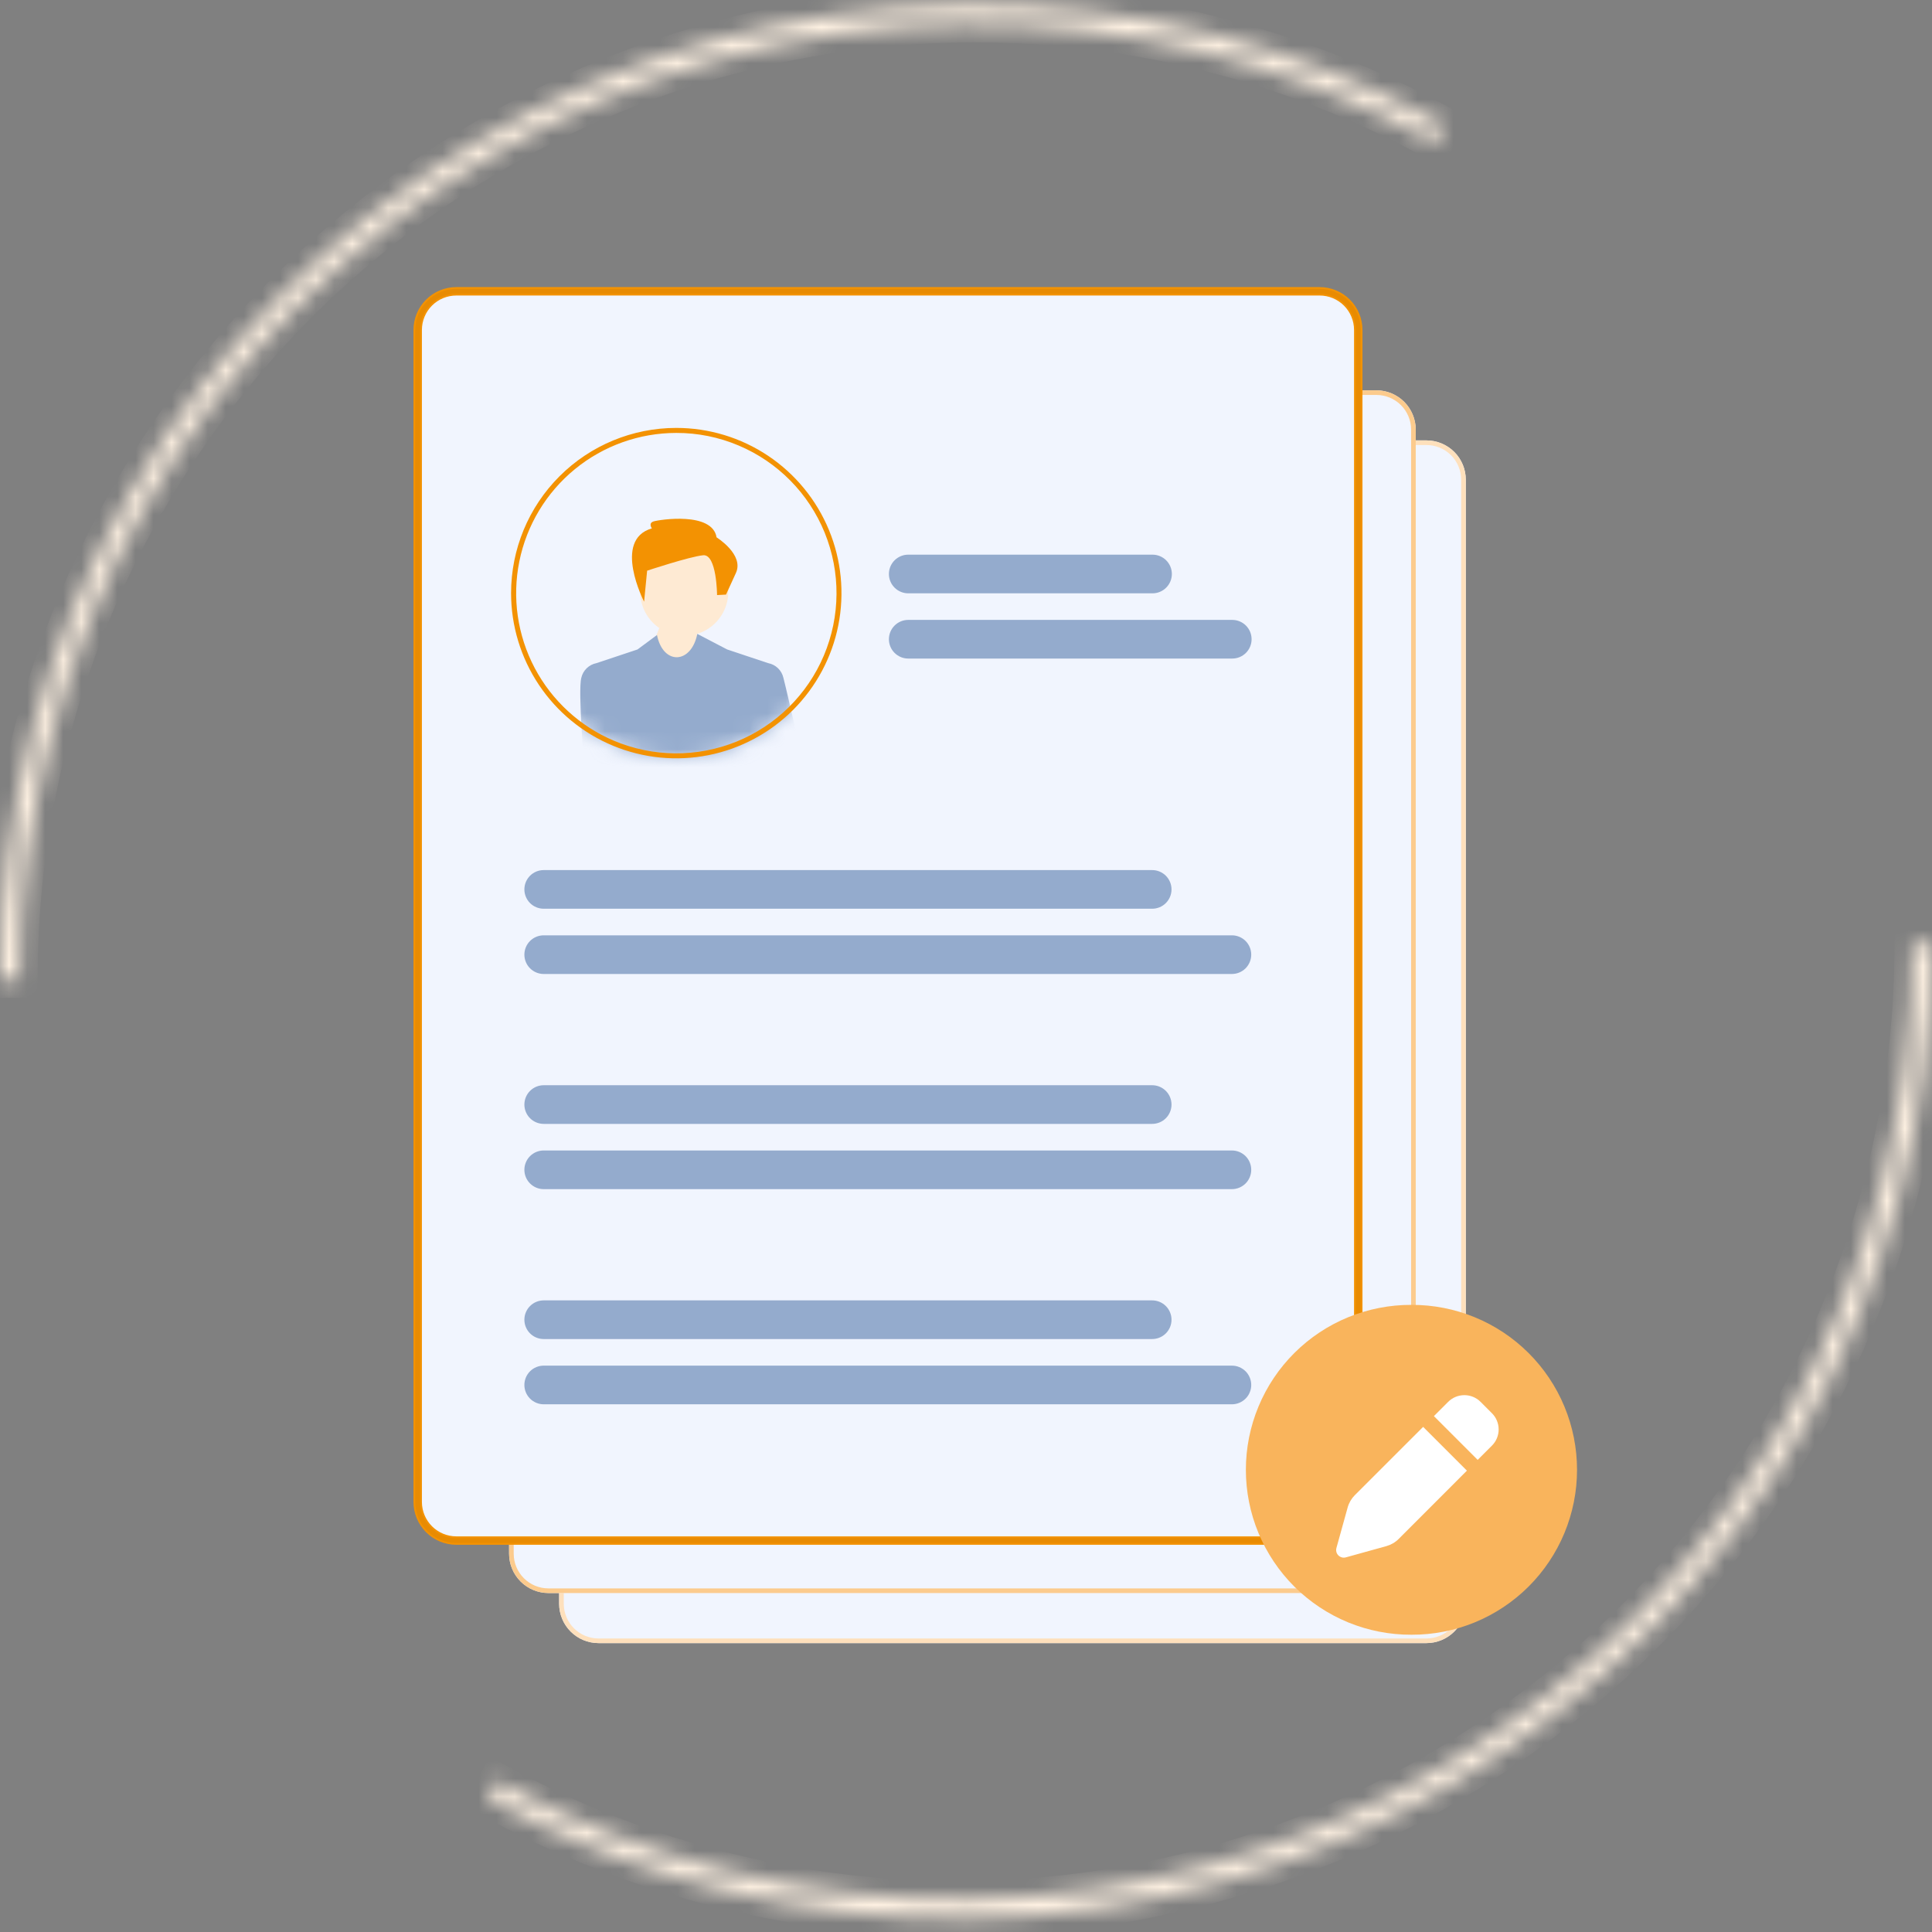 <svg width="107" height="107" viewBox="0 0 107 107" fill="none" xmlns="http://www.w3.org/2000/svg">
<rect x="0" y="0" width="107" height="107" fill="#808080" stroke="none"/>
<path d="M79.003 91H33.145C32.567 90.999 32.014 90.77 31.606 90.362C31.197 89.953 30.968 89.4 30.967 88.823V26.568C30.968 25.991 31.197 25.437 31.606 25.029C32.014 24.621 32.567 24.391 33.145 24.391H79.003C79.58 24.391 80.133 24.621 80.542 25.029C80.95 25.437 81.18 25.991 81.18 26.568V88.822C81.18 89.4 80.95 89.953 80.542 90.361C80.133 90.77 79.58 90.999 79.003 91V91Z" fill="#F1F5FE"/>
<path d="M79.003 91H33.145C32.567 90.999 32.014 90.77 31.606 90.362C31.197 89.953 30.968 89.4 30.967 88.823V26.568C30.968 25.991 31.197 25.437 31.606 25.029C32.014 24.621 32.567 24.391 33.145 24.391H79.003C79.58 24.391 80.133 24.621 80.542 25.029C80.95 25.437 81.18 25.991 81.18 26.568V88.822C81.18 89.4 80.95 89.953 80.542 90.361C80.133 90.77 79.58 90.999 79.003 91V91ZM33.145 24.647C32.635 24.647 32.147 24.85 31.787 25.21C31.426 25.57 31.224 26.059 31.223 26.568V88.822C31.224 89.332 31.426 89.82 31.787 90.18C32.147 90.54 32.635 90.743 33.145 90.744H79.003C79.512 90.743 80 90.54 80.361 90.18C80.721 89.82 80.923 89.332 80.924 88.822V26.568C80.923 26.059 80.721 25.57 80.361 25.21C80 24.85 79.512 24.647 79.003 24.647H33.145Z" fill="#FEE0BC"/>
<path d="M76.23 88.227H30.372C29.795 88.226 29.241 87.996 28.833 87.588C28.425 87.18 28.195 86.626 28.195 86.049V23.795C28.195 23.217 28.425 22.664 28.833 22.256C29.241 21.848 29.795 21.618 30.372 21.617H76.23C76.808 21.618 77.361 21.848 77.769 22.256C78.177 22.664 78.407 23.217 78.408 23.795V86.049C78.407 86.626 78.177 87.18 77.769 87.588C77.361 87.996 76.808 88.226 76.23 88.226V88.227Z" fill="#F1F5FE"/>
<path d="M76.23 88.227H30.372C29.795 88.226 29.241 87.996 28.833 87.588C28.425 87.18 28.195 86.626 28.195 86.049V23.795C28.195 23.217 28.425 22.664 28.833 22.256C29.241 21.848 29.795 21.618 30.372 21.617H76.23C76.808 21.618 77.361 21.848 77.769 22.256C78.177 22.664 78.407 23.217 78.408 23.795V86.049C78.407 86.626 78.177 87.18 77.769 87.588C77.361 87.996 76.808 88.226 76.23 88.226V88.227ZM30.372 21.873C29.863 21.874 29.375 22.077 29.014 22.437C28.654 22.797 28.451 23.285 28.451 23.795V86.049C28.451 86.558 28.654 87.047 29.014 87.407C29.375 87.767 29.863 87.97 30.372 87.97H76.23C76.74 87.97 77.228 87.767 77.588 87.407C77.948 87.047 78.151 86.558 78.152 86.049V23.795C78.151 23.285 77.948 22.797 77.588 22.437C77.228 22.077 76.74 21.874 76.23 21.873H30.372Z" fill="#FCCB8D"/>
<path d="M73.088 85.455H25.271C24.669 85.454 24.091 85.214 23.666 84.789C23.24 84.363 23.001 83.786 23 83.184V18.271C23.001 17.669 23.24 17.091 23.666 16.666C24.091 16.24 24.669 16.001 25.271 16H73.088C73.689 16.001 74.267 16.24 74.692 16.666C75.118 17.091 75.357 17.669 75.358 18.271V83.184C75.357 83.786 75.118 84.363 74.692 84.789C74.267 85.215 73.689 85.454 73.088 85.455Z" fill="#F1F5FE"/>
<path d="M63.811 50.328H30.112C29.828 50.328 29.556 50.216 29.355 50.015C29.154 49.814 29.042 49.542 29.042 49.258C29.042 48.974 29.154 48.702 29.355 48.501C29.556 48.3 29.828 48.188 30.112 48.188H63.811C64.095 48.188 64.367 48.3 64.568 48.501C64.769 48.702 64.882 48.974 64.882 49.258C64.882 49.542 64.769 49.814 64.568 50.015C64.367 50.216 64.095 50.328 63.811 50.328Z" fill="#94ABCD"/>
<path d="M68.227 53.942H30.112C29.828 53.942 29.556 53.829 29.355 53.628C29.154 53.427 29.042 53.155 29.042 52.871C29.042 52.587 29.154 52.315 29.355 52.114C29.556 51.914 29.828 51.801 30.112 51.801H68.227C68.511 51.801 68.783 51.914 68.984 52.114C69.184 52.315 69.297 52.587 69.297 52.871C69.297 53.155 69.184 53.427 68.984 53.628C68.783 53.829 68.511 53.942 68.227 53.942Z" fill="#94ABCD"/>
<path d="M63.811 62.244H30.112C29.828 62.244 29.556 62.132 29.355 61.931C29.154 61.73 29.042 61.458 29.042 61.174C29.042 60.89 29.154 60.618 29.355 60.417C29.556 60.216 29.828 60.103 30.112 60.103H63.811C64.095 60.103 64.367 60.216 64.568 60.417C64.769 60.618 64.882 60.89 64.882 61.174C64.882 61.458 64.769 61.73 64.568 61.931C64.367 62.132 64.095 62.244 63.811 62.244Z" fill="#94ABCD"/>
<path d="M68.227 65.858H30.112C29.828 65.858 29.556 65.745 29.355 65.544C29.154 65.343 29.042 65.071 29.042 64.787C29.042 64.503 29.154 64.231 29.355 64.03C29.556 63.83 29.828 63.717 30.112 63.717H68.227C68.511 63.717 68.783 63.83 68.984 64.03C69.184 64.231 69.297 64.503 69.297 64.787C69.297 65.071 69.184 65.343 68.984 65.544C68.783 65.745 68.511 65.858 68.227 65.858Z" fill="#94ABCD"/>
<path d="M63.811 74.16H30.112C29.828 74.16 29.556 74.048 29.355 73.847C29.154 73.646 29.042 73.374 29.042 73.09C29.042 72.806 29.154 72.534 29.355 72.333C29.556 72.132 29.828 72.019 30.112 72.019H63.811C64.095 72.019 64.367 72.132 64.568 72.333C64.769 72.534 64.882 72.806 64.882 73.09C64.882 73.374 64.769 73.646 64.568 73.847C64.367 74.048 64.095 74.16 63.811 74.16Z" fill="#94ABCD"/>
<path d="M68.227 77.774H30.112C29.828 77.774 29.556 77.661 29.355 77.46C29.154 77.26 29.042 76.987 29.042 76.703C29.042 76.419 29.154 76.147 29.355 75.946C29.556 75.746 29.828 75.633 30.112 75.633H68.227C68.511 75.633 68.783 75.746 68.984 75.946C69.184 76.147 69.297 76.419 69.297 76.703C69.297 76.987 69.184 77.26 68.984 77.46C68.783 77.661 68.511 77.774 68.227 77.774Z" fill="#94ABCD"/>
<path d="M29.259 32.711C29.257 33.88 29.487 35.038 29.935 36.117C30.383 37.197 31.041 38.177 31.87 39.002C31.939 39.07 32.01 39.14 32.082 39.206C32.515 39.61 32.987 39.97 33.492 40.28C33.589 40.34 33.686 40.397 33.785 40.453C34.295 40.741 34.833 40.977 35.39 41.158C35.486 41.19 35.584 41.219 35.681 41.247C37.452 41.755 39.337 41.702 41.076 41.095L41.177 41.059C42.704 40.503 44.049 39.539 45.067 38.272C46.084 37.005 46.734 35.483 46.946 33.872C47.158 32.261 46.925 30.623 46.271 29.136C45.616 27.648 44.567 26.369 43.236 25.437C41.905 24.505 40.344 23.956 38.722 23.849C37.101 23.743 35.481 24.083 34.04 24.833C32.599 25.583 31.391 26.715 30.548 28.104C29.704 29.493 29.259 31.086 29.259 32.711Z" fill="#F1F5FE"/>
<path d="M63.83 32.86H50.301C50.017 32.86 49.745 32.747 49.544 32.546C49.343 32.345 49.23 32.073 49.23 31.789C49.23 31.505 49.343 31.233 49.544 31.032C49.745 30.831 50.017 30.719 50.301 30.719H63.83C64.114 30.719 64.386 30.831 64.587 31.032C64.788 31.233 64.901 31.505 64.901 31.789C64.901 32.073 64.788 32.345 64.587 32.546C64.386 32.747 64.114 32.86 63.83 32.86Z" fill="#94ABCD"/>
<path d="M68.246 36.473H50.301C50.017 36.473 49.745 36.36 49.544 36.159C49.343 35.959 49.23 35.686 49.23 35.403C49.23 35.119 49.343 34.846 49.544 34.646C49.745 34.445 50.017 34.332 50.301 34.332H68.247C68.531 34.332 68.803 34.445 69.004 34.646C69.204 34.846 69.317 35.119 69.317 35.403C69.317 35.686 69.204 35.959 69.004 36.159C68.803 36.36 68.53 36.473 68.246 36.473Z" fill="#94ABCD"/>
<path d="M73.088 15.95C73.703 15.951 74.293 16.196 74.728 16.631C75.162 17.066 75.407 17.655 75.408 18.27V83.185C75.407 83.8 75.162 84.389 74.728 84.824C74.347 85.205 73.848 85.44 73.316 85.493L73.088 85.505H25.27C24.655 85.504 24.066 85.259 23.631 84.824C23.196 84.389 22.951 83.799 22.95 83.184V18.27C22.951 17.655 23.196 17.066 23.631 16.631C24.066 16.196 24.655 15.951 25.27 15.95H73.088ZM25.27 16.317C24.753 16.318 24.256 16.523 23.89 16.89C23.523 17.256 23.318 17.753 23.317 18.27V83.185C23.318 83.702 23.524 84.198 23.89 84.564C24.256 84.931 24.753 85.137 25.27 85.138H73.088C73.606 85.137 74.102 84.931 74.468 84.564C74.834 84.198 75.04 83.702 75.041 83.185V18.27C75.04 17.753 74.834 17.256 74.468 16.89C74.102 16.524 73.605 16.318 73.088 16.317H25.27Z" fill="#F39202"/>
<path d="M73.088 15.95C73.703 15.951 74.293 16.196 74.728 16.631C75.162 17.066 75.407 17.655 75.408 18.27V83.185C75.407 83.8 75.162 84.389 74.728 84.824C74.347 85.205 73.848 85.44 73.316 85.493L73.088 85.505H25.27C24.655 85.504 24.066 85.259 23.631 84.824C23.196 84.389 22.951 83.799 22.95 83.184V18.27C22.951 17.655 23.196 17.066 23.631 16.631C24.066 16.196 24.655 15.951 25.27 15.95H73.088ZM25.27 16.317C24.753 16.318 24.256 16.523 23.89 16.89C23.523 17.256 23.318 17.753 23.317 18.27V83.185C23.318 83.702 23.524 84.198 23.89 84.564C24.256 84.931 24.753 85.137 25.27 85.138H73.088C73.606 85.137 74.102 84.931 74.468 84.564C74.834 84.198 75.04 83.702 75.041 83.185V18.27C75.04 17.753 74.834 17.256 74.468 16.89C74.102 16.524 73.605 16.318 73.088 16.317H25.27Z" fill="black" fill-opacity="0.05"/>
<path d="M73.088 15.95C73.703 15.951 74.293 16.196 74.728 16.631C75.162 17.066 75.407 17.655 75.408 18.27V83.185C75.407 83.8 75.162 84.389 74.728 84.824C74.347 85.205 73.848 85.44 73.316 85.493L73.088 85.505H25.27C24.655 85.504 24.066 85.259 23.631 84.824C23.196 84.389 22.951 83.799 22.95 83.184V18.27C22.951 17.655 23.196 17.066 23.631 16.631C24.066 16.196 24.655 15.951 25.27 15.95H73.088ZM25.27 16.317C24.753 16.318 24.256 16.523 23.89 16.89C23.523 17.256 23.318 17.753 23.317 18.27V83.185C23.318 83.702 23.524 84.198 23.89 84.564C24.256 84.931 24.753 85.137 25.27 85.138H73.088C73.606 85.137 74.102 84.931 74.468 84.564C74.834 84.198 75.04 83.702 75.041 83.185V18.27C75.04 17.753 74.834 17.256 74.468 16.89C74.102 16.524 73.605 16.318 73.088 16.317H25.27Z" stroke="#F39202" stroke-width="0.1"/>
<mask id="mask0_725_4244" style="mask-type:luminance" maskUnits="userSpaceOnUse" x="28" y="23" width="19" height="19">
<path d="M37.455 41.998C42.507 41.998 46.604 37.901 46.604 32.848C46.604 27.795 42.507 23.699 37.455 23.699C32.401 23.699 28.305 27.795 28.305 32.848C28.305 37.901 32.401 41.998 37.455 41.998Z" fill="white"/>
</mask>
<g mask="url(#mask0_725_4244)">
<mask id="mask1_725_4244" style="mask-type:luminance" maskUnits="userSpaceOnUse" x="28" y="24" width="19" height="19">
<path d="M37.593 42.552C42.569 42.552 46.604 38.518 46.604 33.542C46.604 28.565 42.569 24.531 37.593 24.531C32.617 24.531 28.582 28.565 28.582 33.542C28.582 38.518 32.617 42.552 37.593 42.552Z" fill="white"/>
</mask>
<g mask="url(#mask1_725_4244)">
<path d="M40.228 33.488C40.36 33.057 40.37 32.597 40.257 32.161C40.144 31.725 39.912 31.328 39.587 31.015C39.262 30.703 38.857 30.486 38.416 30.39C37.976 30.294 37.517 30.322 37.092 30.47C36.666 30.619 36.29 30.882 36.005 31.232C35.72 31.581 35.537 32.003 35.477 32.45C35.417 32.897 35.483 33.351 35.666 33.763C35.848 34.175 36.142 34.529 36.513 34.784L35.023 38.519L42.343 37.899C42.343 37.899 38.635 35.908 38.588 35.113C38.974 34.999 39.326 34.791 39.613 34.507C39.899 34.223 40.111 33.873 40.228 33.488Z" fill="#FEEAD3"/>
<path d="M41.979 36.989L42.546 36.727C42.75 36.766 42.938 36.863 43.088 37.008C43.237 37.152 43.341 37.337 43.387 37.54C43.581 38.27 44.462 42.185 44.462 42.185C44.612 42.344 44.712 42.543 44.752 42.758C44.791 42.974 44.768 43.196 44.684 43.398C44.684 43.398 44.787 44.176 44.462 44.294C44.137 44.411 41.97 46.085 41.97 46.085L41.979 36.989Z" fill="#94ABCD"/>
<path d="M40.272 35.969L38.619 35.107C38.281 36.789 36.724 36.851 36.386 35.169L35.308 35.969L33.035 36.727L33.366 45.545L37.982 45.532V45.545H42.214L42.545 36.727L40.272 35.969Z" fill="#94ABCD"/>
<path d="M33.602 36.989L33.035 36.727C32.831 36.766 32.643 36.863 32.494 37.008C32.344 37.152 32.24 37.337 32.195 37.54C32.001 38.27 32.361 42.495 32.361 42.495C32.211 42.654 32.11 42.853 32.071 43.068C32.032 43.284 32.055 43.506 32.139 43.708C32.139 43.708 32.036 44.486 32.361 44.604C32.769 44.697 33.185 44.754 33.603 44.773V36.989H33.602Z" fill="#94ABCD"/>
<path d="M35.84 31.606L35.672 33.323C35.672 33.323 33.906 29.897 36.102 29.263C36.102 29.263 35.889 28.974 36.199 28.877C36.509 28.781 39.451 28.319 39.686 29.76C39.686 29.76 41.223 30.712 40.758 31.731L40.21 32.93L39.713 32.957C39.713 32.957 39.7 30.676 38.941 30.752C38.184 30.828 35.84 31.606 35.84 31.606Z" fill="#F39202"/>
</g>
</g>
<path d="M37.455 23.977C35.408 23.978 33.424 24.687 31.84 25.983C30.256 27.279 29.169 29.083 28.763 31.089C28.356 33.095 28.656 35.18 29.61 36.99C30.565 38.801 32.116 40.225 34.001 41.023C36.169 41.939 38.612 41.956 40.793 41.071C42.974 40.185 44.714 38.47 45.629 36.302C46.545 34.134 46.562 31.691 45.677 29.51C44.791 27.329 43.076 25.589 40.908 24.674C39.815 24.211 38.641 23.974 37.455 23.977ZM37.455 23.699C39.264 23.699 41.033 24.236 42.538 25.241C44.042 26.247 45.215 27.675 45.907 29.347C46.6 31.019 46.781 32.858 46.428 34.633C46.075 36.408 45.203 38.038 43.924 39.318C42.644 40.597 41.014 41.469 39.239 41.822C37.465 42.175 35.625 41.994 33.953 41.301C32.281 40.609 30.852 39.436 29.847 37.931C28.842 36.427 28.305 34.658 28.305 32.848C28.305 30.422 29.269 28.095 30.985 26.379C32.701 24.663 35.028 23.699 37.455 23.699Z" fill="#F39202"/>
<mask id="mask2_725_4244" style="mask-type:luminance" maskUnits="userSpaceOnUse" x="26" y="52" width="82" height="55">
<path d="M107.007 52.268C107.007 61.65 104.562 70.87 99.914 79.02C95.266 87.17 88.574 93.968 80.498 98.743C72.422 103.519 63.241 106.108 53.86 106.256C44.479 106.403 35.222 104.103 27 99.584L27.52 98.638C35.577 103.067 44.65 105.32 53.843 105.176C63.037 105.031 72.034 102.494 79.948 97.814C87.862 93.133 94.421 86.472 98.976 78.485C103.531 70.498 105.927 61.462 105.927 52.268H107.007Z" fill="white"/>
</mask>
<g mask="url(#mask2_725_4244)">
<path d="M107.007 52.268C107.007 61.65 104.562 70.87 99.914 79.02C95.266 87.17 88.574 93.968 80.498 98.743C72.422 103.519 63.241 106.108 53.86 106.256C44.479 106.403 35.222 104.103 27 99.584L27.52 98.638C35.577 103.067 44.65 105.32 53.843 105.176C63.037 105.031 72.034 102.494 79.948 97.814C87.862 93.133 94.421 86.472 98.976 78.485C103.531 70.498 105.927 61.462 105.927 52.268H107.007Z" stroke="#FFF2E3" stroke-width="2"/>
</g>
<mask id="mask3_725_4244" style="mask-type:luminance" maskUnits="userSpaceOnUse" x="0" y="0" width="81" height="55">
<path d="M0 54.264C0 44.881 2.445 35.661 7.093 27.511C11.742 19.362 18.433 12.564 26.509 7.788C34.585 3.012 43.766 0.423 53.147 0.275C62.528 0.128 71.785 2.428 80.007 6.948L79.487 7.894C71.43 3.464 62.357 1.211 53.164 1.355C43.97 1.5 34.973 4.037 27.059 8.717C19.145 13.398 12.587 20.06 8.031 28.046C3.476 36.033 1.08 45.069 1.08 54.264H0Z" fill="white"/>
</mask>
<g mask="url(#mask3_725_4244)">
<path d="M0 54.264C0 44.881 2.445 35.661 7.093 27.511C11.742 19.362 18.433 12.564 26.509 7.788C34.585 3.012 43.766 0.423 53.147 0.275C62.528 0.128 71.785 2.428 80.007 6.948L79.487 7.894C71.43 3.464 62.357 1.211 53.164 1.355C43.97 1.5 34.973 4.037 27.059 8.717C19.145 13.398 12.587 20.06 8.031 28.046C3.476 36.033 1.08 45.069 1.08 54.264H0Z" stroke="#FFF2E3" stroke-width="2"/>
</g>
<path d="M78.171 72.268C76.968 72.263 75.776 72.496 74.664 72.953C73.551 73.409 72.54 74.082 71.688 74.93C70.836 75.779 70.16 76.787 69.699 77.898C69.237 79.009 69 80.199 69 81.402C69 82.605 69.237 83.795 69.699 84.906C70.16 86.016 70.836 87.025 71.688 87.874C72.54 88.722 73.551 89.394 74.664 89.852C75.776 90.308 76.968 90.541 78.171 90.536C79.373 90.541 80.565 90.308 81.677 89.852C82.79 89.394 83.801 88.722 84.653 87.874C85.505 87.025 86.181 86.016 86.642 84.906C87.103 83.795 87.341 82.605 87.341 81.402C87.341 80.199 87.103 79.009 86.642 77.898C86.181 76.787 85.505 75.779 84.653 74.93C83.801 74.082 82.79 73.409 81.677 72.953C80.565 72.496 79.373 72.263 78.171 72.268Z" fill="#F9B45C"/>
<path d="M80.203 77.64L79.414 78.429L81.838 80.853L82.627 80.064C82.866 79.827 83 79.503 83 79.166C83 78.828 82.866 78.505 82.627 78.268L82 77.64C81.762 77.401 81.439 77.268 81.102 77.268C80.764 77.268 80.441 77.401 80.203 77.64ZM78.818 79.025L75.035 82.806C74.847 82.994 74.71 83.229 74.638 83.486L74.015 85.732C73.975 85.878 74.015 86.036 74.124 86.144C74.233 86.251 74.39 86.293 74.536 86.252L76.782 85.629C77.039 85.556 77.273 85.421 77.463 85.231L81.242 81.449L78.818 79.025Z" fill="white"/>
</svg>
